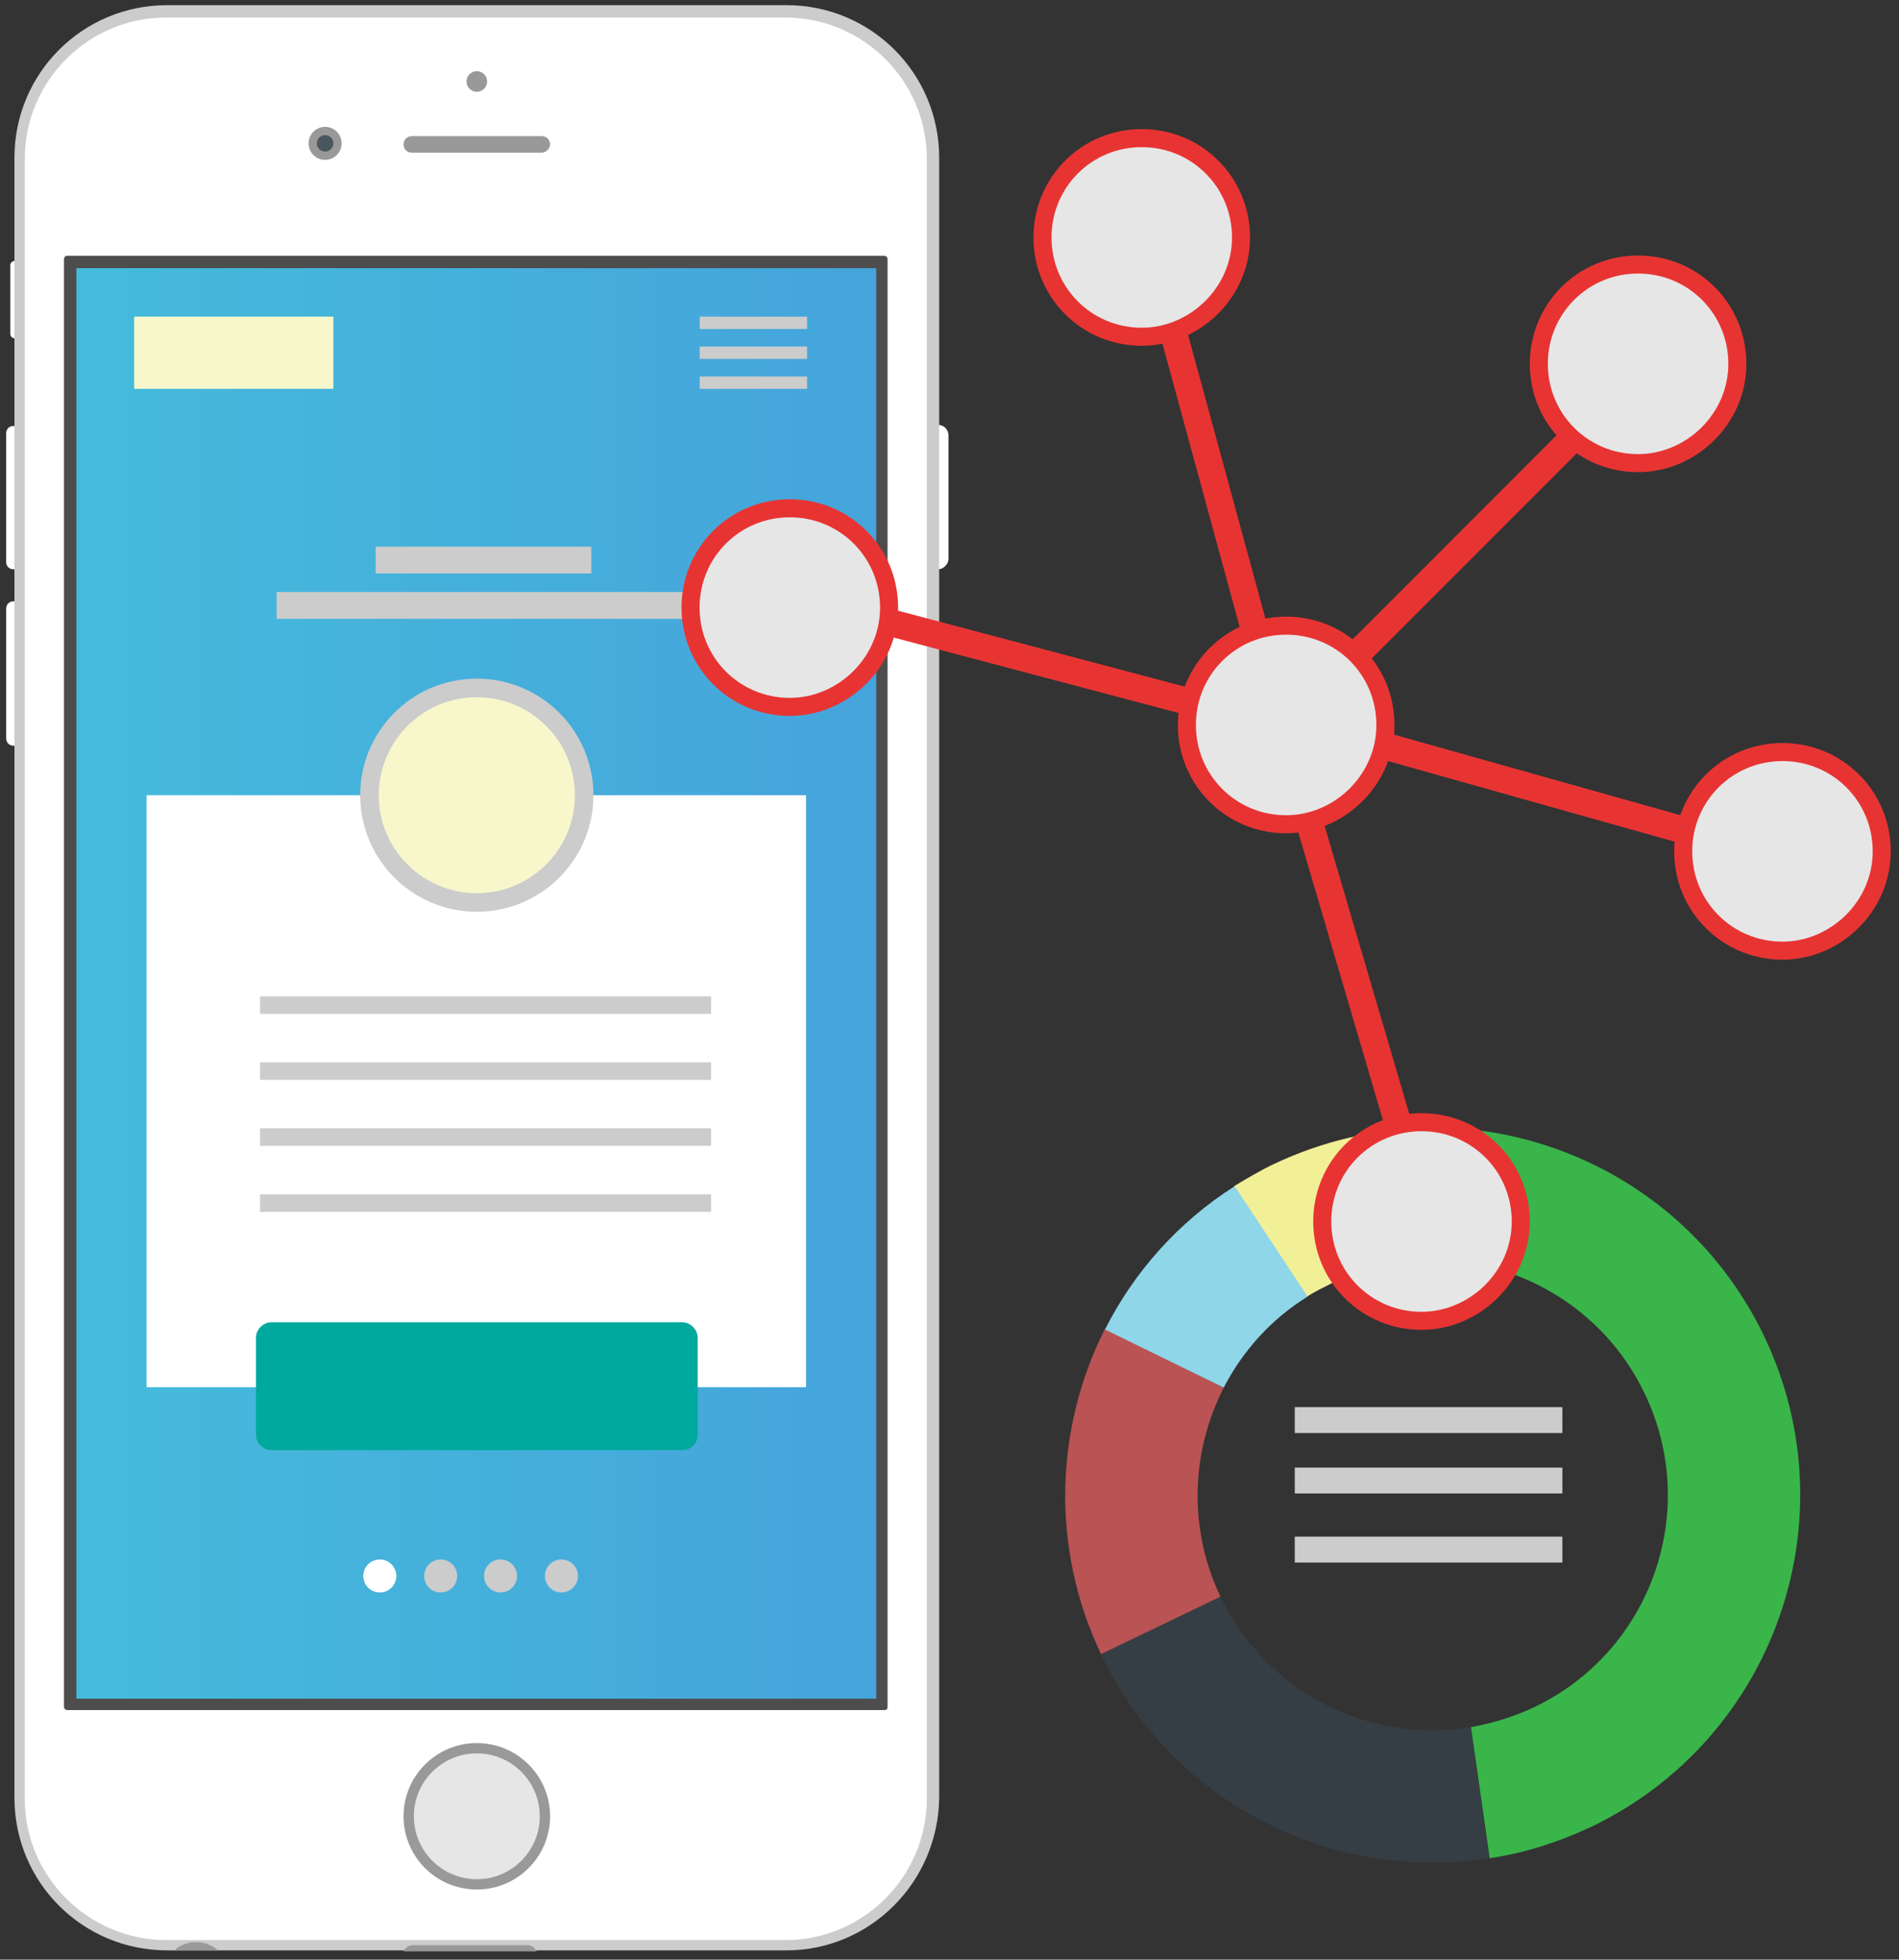<svg xmlns="http://www.w3.org/2000/svg" width="220px" height="227px" viewBox="0 0 220 227" version="1.1"><rect x="0" y="0" width="220" height="227" fill="#333333" stroke="none"/><title>make-right-connections</title><desc>Created with Sketch.</desc><defs><linearGradient x1="-0.003%" y1="49.989%" x2="100.007%" y2="49.989%" id="linearGradient-1"><stop stop-color="#45BBDB" offset="0%"/><stop stop-color="#45A4DB" offset="100%"/></linearGradient></defs><g id="Page-1" stroke="none" stroke-width="1" fill="none" fill-rule="evenodd"><g id="make-right-connections"><g id="Page-1"><g id="Desktop-HD-Copy"><g id="Group" fill-rule="nonzero"><path d="M108.685 65.949L108.685 65.949C107.967 65.949 107.489 65.352 107.489 64.755L107.489 50.418C107.489 49.701 108.087 49.223 108.685 49.223L108.685 49.223C109.402 49.223 109.88 49.821 109.88 50.418L109.88 64.755C109.88 65.352 109.283 65.949 108.685 65.949Z" id="Shape" fill="#FFFFFF"/><path d="M1.793 65.949L1.554 65.949C1.076 65.949 0.717 65.591 0.717 65.113L0.717 50.179C0.717 49.701 1.076 49.343 1.554 49.343L1.793 49.343C2.272 49.343 2.63 49.701 2.63 50.179L2.63 65.113C2.63 65.472 2.272 65.949 1.793 65.949Z" id="Shape" fill="#FFFFFF"/><path d="M1.793 86.379L1.554 86.379C1.076 86.379 0.717 86.021 0.717 85.543L0.717 70.489C0.717 70.012 1.076 69.653 1.554 69.653L1.793 69.653C2.272 69.653 2.63 70.012 2.63 70.489L2.63 85.424C2.63 85.902 2.272 86.379 1.793 86.379Z" id="Shape" fill="#FFFFFF"/><path d="M1.674 39.187L1.674 39.187C1.435 39.187 1.196 38.948 1.196 38.709L1.196 30.705C1.196 30.466 1.435 30.227 1.674 30.227L1.674 30.227C1.913 30.227 2.152 30.466 2.152 30.705L2.152 38.709C2.152 38.948 1.913 39.187 1.674 39.187Z" id="Shape" fill="#FFFFFF"/><path d="M91.109 225.925L19.37 225.925C9.565 225.925 1.674 218.039 1.674 208.243L1.674 18.279C1.674 8.483 9.565 0.597 19.37 0.597L91.109 0.597C100.913 0.597 108.804 8.483 108.804 18.279L108.804 208.243C108.685 218.039 100.793 225.925 91.109 225.925Z" id="Shape" fill="#CCCCCC"/><path d="M19.25 224.73C10.283 224.73 2.87 217.442 2.87 208.362L2.87 18.399C2.87 9.438 10.163 2.031 19.25 2.031L90.989 2.031C99.957 2.031 107.37 9.319 107.37 18.399L107.37 208.362C107.37 217.323 100.076 224.73 90.989 224.73L19.25 224.73Z" id="Shape" fill="#FFFFFF"/><path d="M102.467 198.087L7.772 198.087C7.652 198.087 7.413 197.968 7.413 197.729L7.413 29.988C7.413 29.868 7.533 29.629 7.772 29.629L102.467 29.629C102.587 29.629 102.826 29.749 102.826 29.988L102.826 197.729C102.826 197.968 102.707 198.087 102.467 198.087Z" id="Shape" fill="#4D4D4D"/><rect id="Rectangle-path" fill="url(#linearGradient-1)" x="8.848" y="31.063" width="92.663" height="165.71"/><ellipse id="Oval" fill="#999999" cx="55.239" cy="9.438" rx="1.196" ry="1.195"/><ellipse id="Oval" fill="#999999" cx="37.663" cy="16.607" rx="1.913" ry="1.912"/><ellipse id="Oval" fill="#4B575F" cx="37.663" cy="16.607" rx="0.957" ry="0.956"/><path d="M62.772 17.682L47.707 17.682C47.109 17.682 46.75 17.204 46.75 16.726L46.75 16.726C46.75 16.129 47.228 15.771 47.707 15.771L62.772 15.771C63.37 15.771 63.728 16.248 63.728 16.726L63.728 16.726C63.728 17.204 63.25 17.682 62.772 17.682Z" id="Shape" fill="#999999"/><ellipse id="Oval" fill="#999999" cx="55.239" cy="210.393" rx="8.489" ry="8.483"/><ellipse id="Oval" fill="#E6E6E6" cx="55.239" cy="210.393" rx="7.293" ry="7.288"/><path d="M61.098 225.327L47.826 225.327C47.348 225.327 46.989 225.566 46.75 226.044L62.174 226.044C61.935 225.566 61.576 225.327 61.098 225.327Z" id="Shape" fill="#999999"/><path d="M22.717 224.969C21.761 224.969 20.804 225.327 20.207 225.925L25.228 225.925C24.63 225.327 23.674 224.969 22.717 224.969Z" id="Shape" fill="#999999"/><rect id="Rectangle-path" fill="#CCCCCC" x="81.065" y="36.678" width="12.435" height="1.434"/><rect id="Rectangle-path" fill="#CCCCCC" x="81.065" y="40.143" width="12.435" height="1.434"/><rect id="Rectangle-path" fill="#CCCCCC" x="81.065" y="43.608" width="12.435" height="1.434"/><rect id="Rectangle-path" fill="#FFFFFF" x="16.978" y="92.114" width="76.402" height="68.578"/><ellipse id="Oval" fill="#CCCCCC" cx="55.239" cy="92.114" rx="13.511" ry="13.501"/><ellipse id="Oval" fill="#F8F7CC" cx="55.239" cy="92.114" rx="11.359" ry="11.35"/><rect id="Rectangle-path" fill="#F8F7CC" x="15.543" y="36.678" width="23.076" height="8.363"/><rect id="Rectangle-path" fill="#CCCCCC" x="32.043" y="68.578" width="48.304" height="3.106"/><rect id="Rectangle-path" fill="#CCCCCC" x="30.13" y="115.412" width="52.25" height="2.031"/><rect id="Rectangle-path" fill="#CCCCCC" x="30.13" y="123.058" width="52.25" height="2.031"/><rect id="Rectangle-path" fill="#CCCCCC" x="30.13" y="130.704" width="52.25" height="2.031"/><rect id="Rectangle-path" fill="#CCCCCC" x="30.13" y="138.351" width="52.25" height="2.031"/><rect id="Rectangle-path" fill="#CCCCCC" x="43.522" y="63.321" width="24.989" height="3.106"/><g id="Oval" transform="translate(41.848, 180.405)"><ellipse fill="#FFFFFF" cx="2.152" cy="2.151" rx="1.913" ry="1.912"/><ellipse fill="#CCCCCC" cx="9.207" cy="2.151" rx="1.913" ry="1.912"/><ellipse fill="#CCCCCC" cx="16.141" cy="2.151" rx="1.913" ry="1.912"/><ellipse fill="#CCCCCC" cx="23.196" cy="2.151" rx="1.913" ry="1.912"/></g><g id="Shape" transform="translate(28.696, 152.926)" fill="#00A99D"><path d="M50.337 15.054L2.75 15.054C1.793 15.054 0.957 14.217 0.957 13.262L0.957 2.031C0.957 1.075 1.793 0.239 2.75 0.239L50.337 0.239C51.293 0.239 52.13 1.075 52.13 2.031L52.13 13.262C52.13 14.337 51.293 15.054 50.337 15.054Z"/></g></g><g id="Group" transform="translate(123, 130)" fill-rule="nonzero"><path d="M67.529 31.409C74.035 44.944 68.351 61.247 54.741 67.753 52.348 68.875 49.88 69.623 47.412 70.071L49.581 85.252C53.619 84.654 57.583 83.383 61.397 81.588 82.56 71.417 91.534 45.991 81.363 24.753 73.885 9.198 58.256 0.299 42.103 0.598L42.701 15.929C52.871 15.854 62.817 21.537 67.529 31.409Z" id="Shape" fill="#39B54A"/><path d="M18.77 30.736L5.01 23.93C-0.748 35.372-1.346 49.207 4.562 61.621L18.397 54.965C14.583 46.963 15.031 38.064 18.77 30.736Z" id="Shape" fill="#BA5354"/><path d="M31.184 18.696C34.849 16.901 38.737 16.078 42.626 16.003L42.028 0.673C36.12 0.823 30.212 2.169 24.529 4.861 22.958 5.609 21.463 6.506 19.967 7.403L28.417 20.191C29.39 19.593 30.287 19.144 31.184 18.696Z" id="Shape" fill="#F2F096"/><path d="M18.77 30.736C20.939 26.548 24.23 22.809 28.492 20.191L20.042 7.403C13.461 11.591 8.376 17.35 5.01 24.005L18.77 30.736Z" id="Shape" fill="#8FD6E9"/><path d="M18.397 54.965L4.562 61.621C12.863 78.97 31.483 88.094 49.506 85.252L47.337 70.071C35.746 72.016 23.781 66.183 18.397 54.965Z" id="Shape" fill="#363E45"/></g><rect id="Rectangle-path" fill="#CCCCCC" fill-rule="nonzero" x="150" y="163" width="31" height="3"/><rect id="Rectangle-path" fill="#CCCCCC" fill-rule="nonzero" x="150" y="170" width="31" height="3"/><rect id="Rectangle-path" fill="#CCCCCC" fill-rule="nonzero" x="150" y="178" width="31" height="3"/><g id="Group-2" transform="translate(80, 16)" stroke="#E73433"><path d="M81.023 70.592L114.477 80.004" id="Line" stroke-width="3.135" stroke-linecap="square"/><path d="M71.614 78.958L82.068 114.515" id="Line" stroke-width="3.135" stroke-linecap="square"/><path d="M101.932 35.034L76.841 60.134" id="Line" stroke-width="3.135" stroke-linecap="square"/><path d="M22.477 55.95L58.023 65.363" id="Line" stroke-width="3.135" stroke-linecap="square"/><path d="M55.932 22.485L65.341 56.996" id="Line" stroke-width="3.135" stroke-linecap="square"/><path d="M11.5 65.885L11.5 65.885C5.111 65.885 0 60.773 0 54.382L0 54.382C0 47.991 5.111 42.878 11.5 42.878L11.5 42.878C17.889 42.878 23 47.991 23 54.382L23 54.382C23 60.773 17.633 65.885 11.5 65.885Z" id="Shape" stroke-width="2.09" fill="#E6E6E6" fill-rule="nonzero"/><path d="M84.682 137L84.682 137C78.293 137 73.182 131.887 73.182 125.496L73.182 125.496C73.182 119.105 78.293 113.992 84.682 113.992L84.682 113.992C91.071 113.992 96.182 119.105 96.182 125.496L96.182 125.496C96.182 131.887 90.815 137 84.682 137Z" id="Shape" stroke-width="2.09" fill="#E6E6E6" fill-rule="nonzero"/><path d="M126.5 94.122L126.5 94.122C120.111 94.122 115 89.009 115 82.618L115 82.618C115 76.227 120.111 71.115 126.5 71.115L126.5 71.115C132.889 71.115 138 76.227 138 82.618L138 82.618C138 89.009 132.633 94.122 126.5 94.122Z" id="Shape" stroke-width="2.09" fill="#E6E6E6" fill-rule="nonzero"/><path d="M109.773 37.649L109.773 37.649C103.384 37.649 98.273 32.536 98.273 26.145L98.273 26.145C98.273 19.754 103.384 14.641 109.773 14.641L109.773 14.641C116.162 14.641 121.273 19.754 121.273 26.145L121.273 26.145C121.273 32.536 115.906 37.649 109.773 37.649Z" id="Shape" stroke-width="2.09" fill="#E6E6E6" fill-rule="nonzero"/><path d="M52.273 23.008L52.273 23.008C45.884 23.008 40.773 17.895 40.773 11.504L40.773 11.504C40.773 5.113 45.884 0 52.273 0L52.273 0C58.662 0 63.773 5.113 63.773 11.504L63.773 11.504C63.773 17.895 58.406 23.008 52.273 23.008Z" id="Shape" stroke-width="2.09" fill="#E6E6E6" fill-rule="nonzero"/><path d="M69 79.481L69 79.481C62.611 79.481 57.5 74.368 57.5 67.977L57.5 67.977C57.5 61.586 62.611 56.473 69 56.473L69 56.473C75.389 56.473 80.5 61.586 80.5 67.977L80.5 67.977C80.5 74.368 75.133 79.481 69 79.481Z" id="Shape" stroke-width="2.09" fill="#E6E6E6" fill-rule="nonzero"/></g></g></g></g></g></svg>
